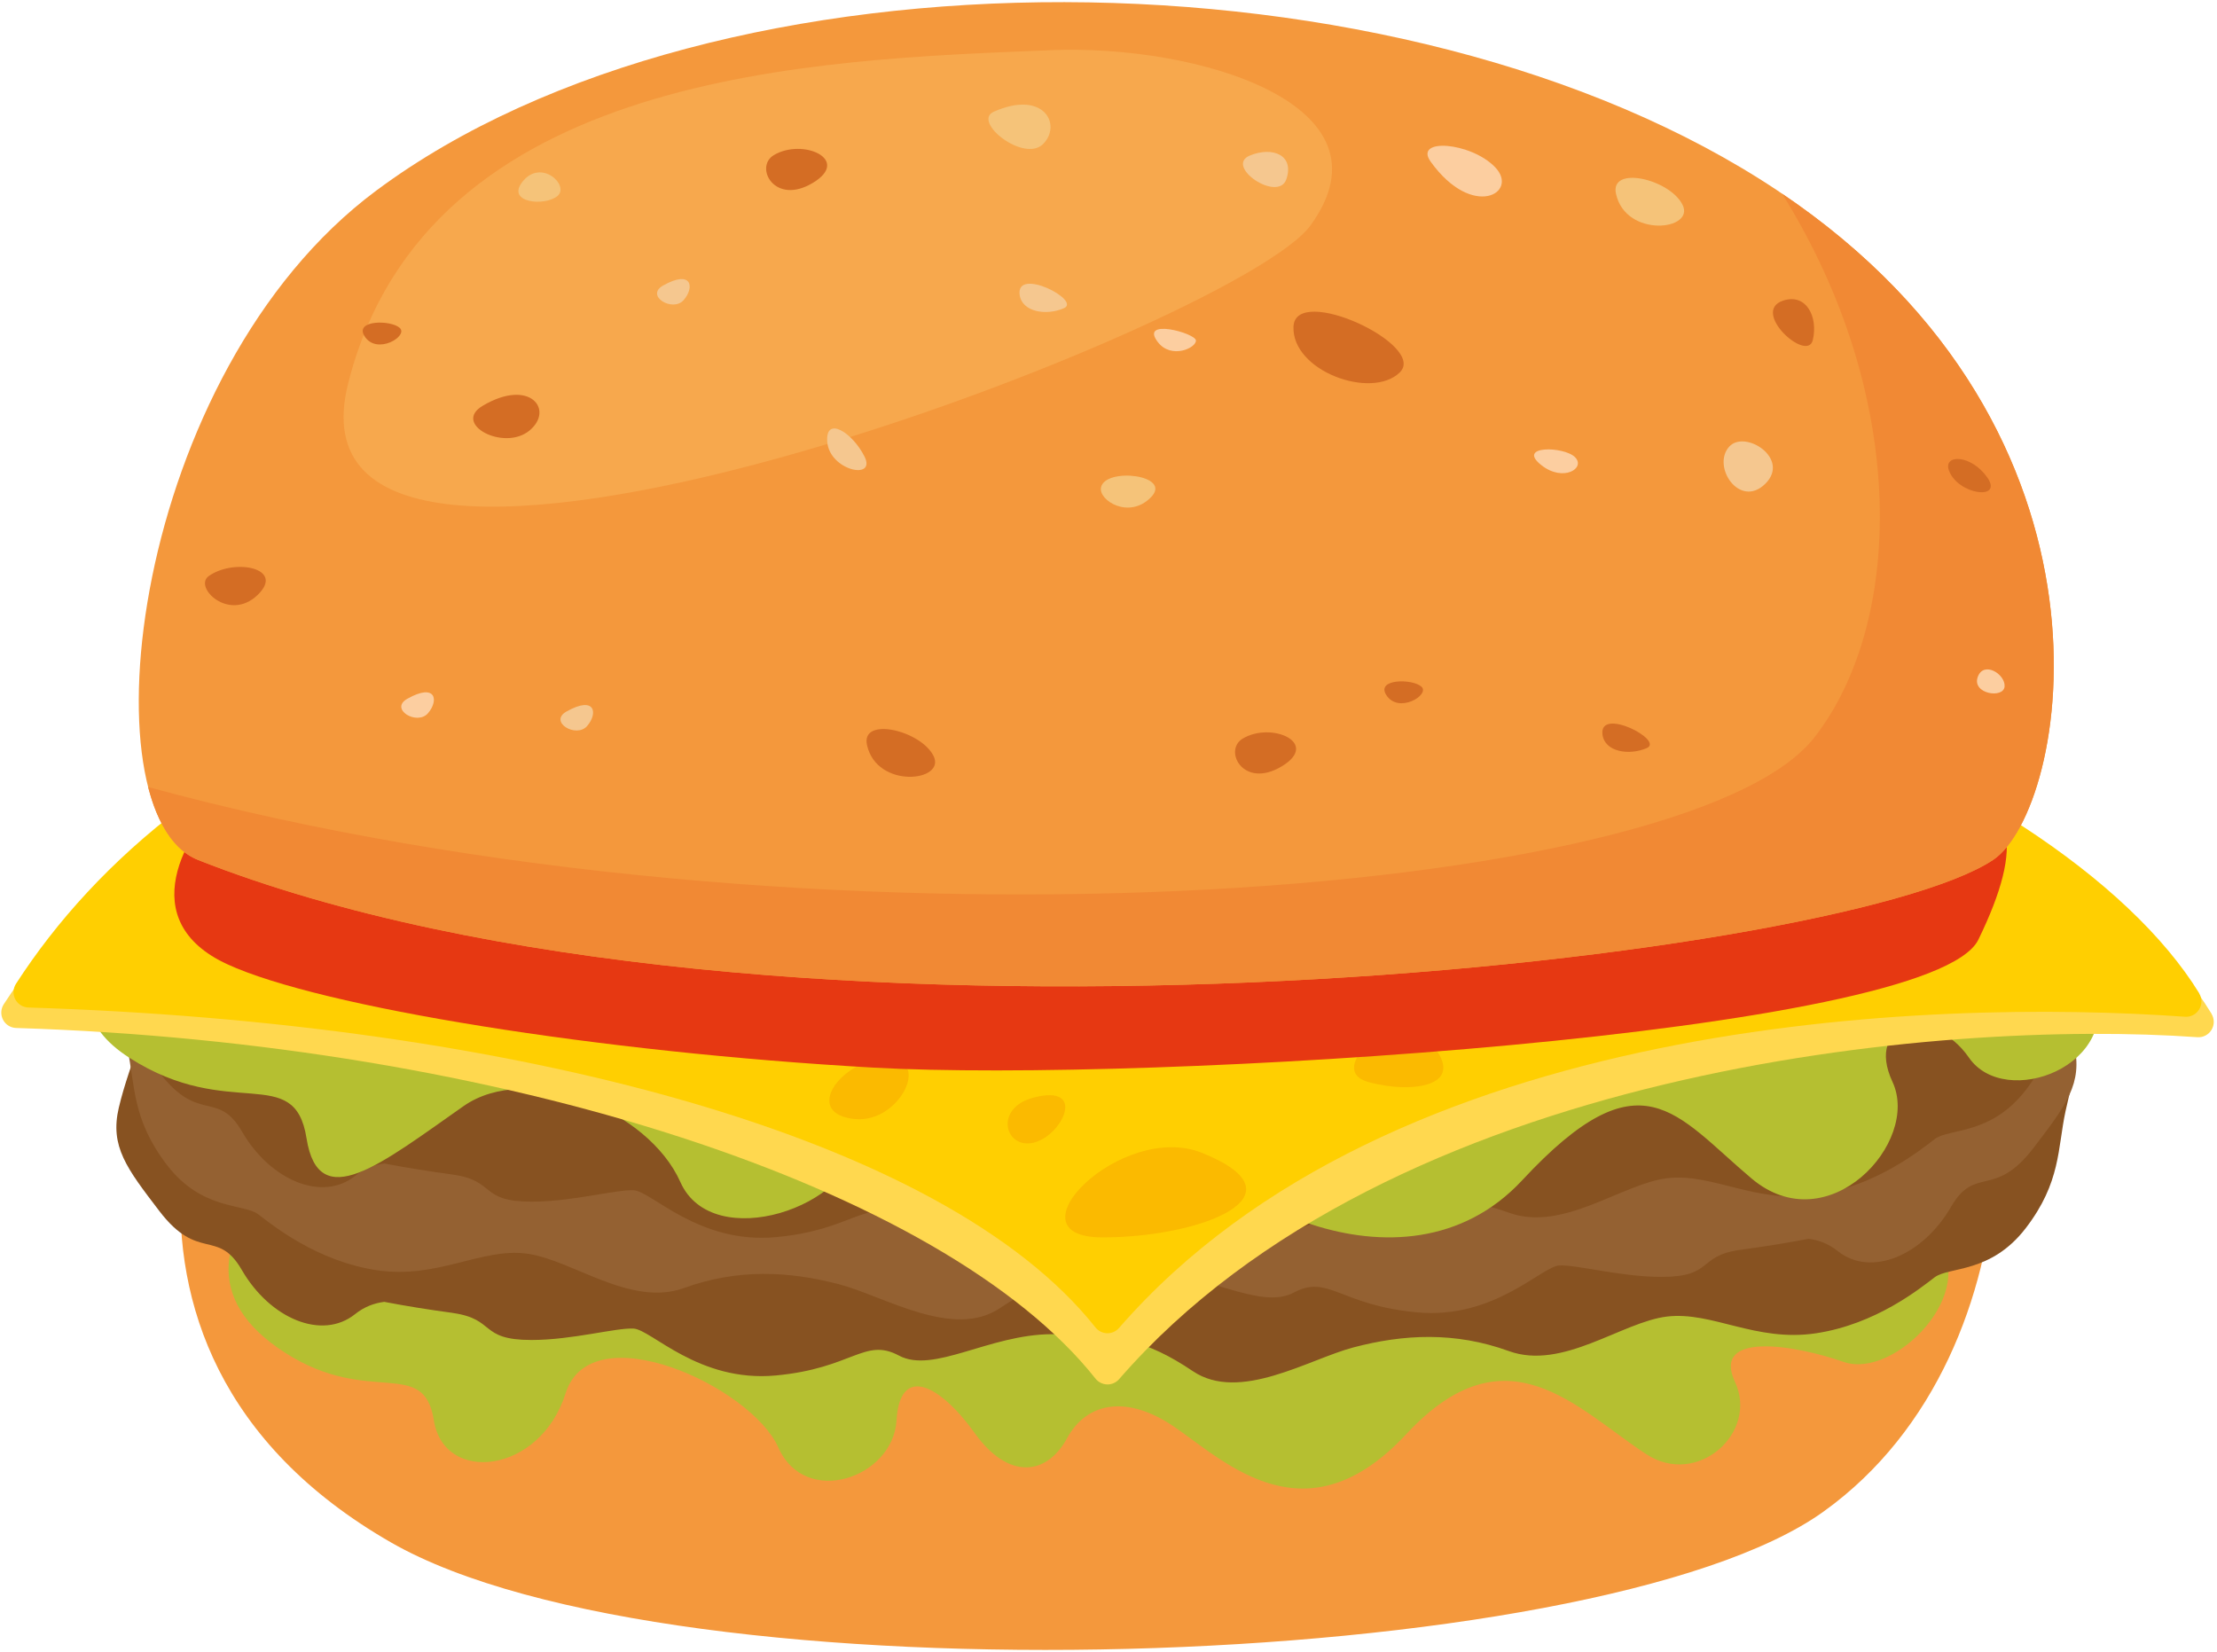 <svg width="404" height="301" viewBox="0 0 404 301" fill="none" xmlns="http://www.w3.org/2000/svg">
<path d="M349.571 169.78C368.641 177.3 373.622 245.86 332.262 275.5C290.902 305.14 122.722 310.63 71.261 281.1C8.512 245.09 38.672 178.05 51.111 169.78C76.781 152.71 255.141 132.56 349.581 169.78H349.571Z" fill="#F4983C"/>
<path d="M49.81 214.36C40.581 224.82 36.59 236.69 51.98 246.54C67.37 256.39 77.21 247.16 79.061 258.85C80.91 270.54 98.41 268.66 103.06 253.93C107.71 239.2 136.91 252.7 141.83 263.78C146.75 274.86 162.76 269.32 163.37 258.86C163.99 248.4 171.45 252.54 177.61 261.15C183.76 269.77 190.74 268.9 194.43 262.13C198.12 255.36 205.56 254.21 214.1 260.1C223.56 266.63 238.07 280.93 256.3 261.32C274.54 241.71 287.21 256.64 300 265.01C309.32 271.11 320.47 261.09 316.17 251.86C311.86 242.63 326.82 245.01 336.01 248.21C345.2 251.41 361.2 235.3 352.59 225.45C343.97 215.6 332.63 209.62 332.63 209.62L49.81 214.36Z" fill="#B5BF31"/>
<path d="M370.531 175.67C359.001 167.84 354.111 164.14 336.251 167.03C319.121 165.88 246.931 165.52 162.751 165.95C110.901 164.94 67.661 163.9 67.661 163.9H42.031C34.851 165.63 26.291 170.3 26.871 178.68C27.451 187.06 23.711 193.13 21.651 201.86C19.981 208.93 23.121 212.95 29.021 220.68C36.171 230.05 39.641 223.79 44.061 231.43C49.201 240.32 58.681 244.31 64.701 239.49C66.401 238.13 68.211 237.48 70.021 237.25C73.991 238.01 78.141 238.68 82.461 239.26C82.491 239.26 82.521 239.27 82.541 239.28C90.391 240.4 87.261 244.2 96.841 244.2C104.291 244.2 112.181 241.96 115.431 242.12C118.681 242.27 127.261 251.95 141.321 250.67C155.381 249.38 157.531 243.69 163.811 247.04C170.091 250.4 180.211 243.2 191.641 243.14C203.081 243.08 208.841 244.13 217.371 249.88C225.901 255.63 238.501 247.69 246.641 245.55C255.781 243.14 265.141 242.66 274.951 246.22C284.761 249.78 295.531 240.92 303.761 239.93C311.991 238.94 319.931 244.62 330.901 242.98C341.871 241.34 349.941 234.75 352.541 232.78C355.141 230.8 362.791 232.13 369.171 223.79C375.561 215.45 374.931 209.34 376.391 202.54C377.881 195.58 382.021 183.49 370.491 175.66L370.531 175.67Z" fill="#875221"/>
<path d="M21.672 176.65C22.282 174.08 23.032 171.74 23.782 169.5C21.692 172.8 21.122 176.4 21.242 179.86C21.272 178.85 21.402 177.79 21.672 176.65Z" fill="#946132"/>
<path d="M375.572 182.45C374.842 187.39 373.972 192.37 369.212 198.58C362.822 206.92 355.182 205.59 352.582 207.57C349.982 209.55 341.912 216.13 330.942 217.77C319.972 219.41 312.042 213.72 303.802 214.72C295.572 215.71 284.802 224.57 274.992 221.01C265.182 217.45 255.822 217.93 246.682 220.34C238.542 222.48 225.942 230.42 217.412 224.67C208.882 218.92 203.122 217.87 191.682 217.93C180.242 217.99 170.122 225.19 163.852 221.83C157.572 218.47 155.422 224.17 141.362 225.46C127.302 226.75 118.712 217.07 115.472 216.91C112.222 216.76 104.332 218.99 96.882 218.99C87.302 218.99 90.432 215.19 82.582 214.07C82.552 214.07 82.522 214.06 82.502 214.05C78.182 213.47 74.032 212.8 70.062 212.04C68.242 212.27 66.442 212.92 64.742 214.28C58.712 219.1 49.242 215.11 44.102 206.22C39.682 198.57 36.212 204.84 29.062 195.47C25.062 190.23 22.332 186.69 21.512 182.75C21.922 185.85 22.702 188.74 23.202 191.05C24.662 197.85 24.032 203.96 30.422 212.3C36.812 220.64 44.452 219.31 47.052 221.29C49.652 223.27 57.722 229.85 68.692 231.49C79.662 233.13 87.592 227.44 95.832 228.44C104.062 229.43 114.832 238.29 124.642 234.73C134.452 231.17 143.812 231.65 152.952 234.06C161.092 236.2 173.692 244.14 182.222 238.39C190.752 232.64 196.512 231.59 207.952 231.65C219.392 231.71 229.512 238.91 235.782 235.55C242.062 232.19 244.212 237.89 258.272 239.17C272.332 240.46 280.922 230.78 284.162 230.62C287.412 230.47 295.302 232.7 302.752 232.7C312.332 232.7 309.202 228.9 317.052 227.78C317.082 227.78 317.112 227.77 317.132 227.77C321.452 227.19 325.602 226.52 329.572 225.76C331.392 225.99 333.192 226.64 334.892 228C340.922 232.82 350.392 228.83 355.532 219.94C359.952 212.29 363.422 218.56 370.572 209.19C376.472 201.46 379.612 197.45 377.942 190.37C377.262 187.49 376.402 184.91 375.572 182.43V182.45Z" fill="#946132"/>
<path d="M36.05 153.16C25.05 165.63 5.24 181.02 23.58 192.77C41.92 204.52 53.66 193.51 55.86 207.45C58.06 221.39 69.39 212.15 84.47 201.58C96.12 193.42 118.12 202.22 123.99 215.43C129.86 228.63 155.62 219.92 156.36 207.45C157.09 194.98 170.3 197.91 177.63 208.18C184.97 218.45 188.63 213.32 193.03 205.25C197.43 197.18 210.64 190.58 214.3 203.78C217.97 216.98 255.64 238.48 277.38 215.1C299.12 191.72 305.26 203.04 319.2 214.78C333.14 226.52 350.01 208.18 344.87 197.17C339.74 186.17 352.21 183.22 358.81 192.76C365.41 202.3 387 194.17 381.55 179.56C374.25 159.99 355 153.8 355 153.8L36.04 153.16H36.05Z" fill="#B5BF31"/>
<path d="M403.011 184.75C390.231 163.92 362.791 146.21 323.671 133.53C287.621 121.85 243.301 115.14 198.871 114.65C155.271 114.18 114.371 119.54 80.571 130.17C42.961 142.01 15.331 160.28 0.681 183.02C0.131 183.87 0.091 184.95 0.551 185.84C1.011 186.73 1.931 187.31 2.941 187.34C91.111 190.08 171.991 216.36 199.631 251.24C200.151 251.89 200.931 252.28 201.761 252.3C201.781 252.3 201.801 252.3 201.821 252.3C202.631 252.3 203.401 251.95 203.931 251.34C253.341 194.48 354.061 185.71 400.411 189.02C401.461 189.1 402.461 188.58 403.001 187.68C403.551 186.78 403.541 185.66 403.001 184.76L403.011 184.75Z" fill="#FFD84F"/>
<path d="M400.771 181.03C387.991 160.2 356.071 139.13 316.941 126.44C280.891 114.76 243.291 108.05 198.861 107.56C155.261 107.09 114.361 112.45 80.561 123.08C42.951 134.92 17.571 156.56 2.911 179.29C2.361 180.14 2.321 181.22 2.781 182.11C3.251 183 4.161 183.58 5.171 183.61C93.341 186.35 171.981 207.02 199.621 241.91C200.141 242.56 200.921 242.95 201.751 242.97C201.771 242.97 201.791 242.97 201.811 242.97C202.621 242.97 203.391 242.62 203.921 242.01C253.331 185.15 351.811 181.98 398.161 185.29C399.211 185.37 400.211 184.85 400.751 183.95C401.301 183.05 401.291 181.93 400.751 181.03H400.771Z" fill="#FFCF01"/>
<path d="M219.071 210.11C204.391 204.2 183.161 225.45 200.801 225.5C218.441 225.56 238.601 217.97 219.071 210.11Z" fill="#FBBA00"/>
<path d="M159.471 193.15C152.321 194.59 146.871 202.97 155.691 203.93C164.511 204.89 170.811 190.86 159.471 193.15Z" fill="#FBBA00"/>
<path d="M260.061 189.34C254.381 183.41 241.161 194.94 249.351 197.19C257.541 199.44 268.311 197.95 260.061 189.34Z" fill="#FBBA00"/>
<path d="M188.322 200.03C181.092 201.93 183.102 209.45 188.322 208.25C193.542 207.05 198.222 197.43 188.322 200.03Z" fill="#FBBA00"/>
<path d="M42.04 143.91C33.35 151.88 24.4 167.86 41.39 175.71C58.37 183.56 109.31 191.76 159.11 194.56C208.91 197.36 352.06 188.58 360.51 171.25C368.96 153.92 367.62 144.45 352.58 144.5C337.54 144.55 45.71 145.53 45.71 145.53L42.05 143.91H42.04Z" fill="#E63812"/>
<path d="M36.101 156.72C15.211 148.48 23.831 67.99 68.581 34.72C130.691 -11.45 255.791 -10.65 323.901 34.72C389.891 78.67 376.811 147.65 363.181 156.72C335.051 175.43 139.581 197.51 36.091 156.72H36.101Z" fill="#F4983C"/>
<path d="M191.44 9.15C149 10.88 77.89 12.79 63.45 69.84C49.01 126.89 225.27 59.65 238.79 41.11C254.88 19.06 218.32 8.05 191.43 9.14L191.44 9.15Z" fill="#F7A84D"/>
<path d="M324.75 35.3C348.24 72.95 346.69 113.91 330.59 134.44C307.35 164.06 147.38 176.25 27 143.43C28.74 150.24 31.79 155.02 36.1 156.72C139.59 197.51 335.05 175.43 363.19 156.72C376.76 147.69 389.77 79.27 324.75 35.3Z" fill="#F18934"/>
<path d="M235.71 59.54C235.4 67.62 249.88 72.88 255.06 67.89C260.24 62.91 236.01 51.61 235.71 59.54Z" fill="#D46D24"/>
<path d="M315.119 81.39C311.849 84.98 317.009 92.77 321.679 88.17C326.349 83.57 317.979 78.24 315.119 81.39Z" fill="#F5C78F"/>
<path d="M260.719 29.48C268.409 40.16 276.889 35.08 272.459 30.48C268.029 25.87 257.539 25.07 260.719 29.48Z" fill="#FCCEA0"/>
<path d="M140.98 28.29C137.43 30.45 141.14 37.55 148.15 33.31C155.16 29.07 146.25 25.1 140.98 28.29Z" fill="#D46D24"/>
<path d="M226.429 134.62C222.879 136.78 226.589 143.88 233.599 139.64C240.609 135.4 231.699 131.43 226.429 134.62Z" fill="#D46D24"/>
<path d="M87.96 73.95C82.35 77.28 91.8 82.27 96.44 78.5C101.08 74.74 96.6 68.82 87.96 73.95Z" fill="#D46D24"/>
<path d="M181.109 20.35C177.049 22.15 186.589 29.72 190.079 26.25C193.569 22.78 190.249 16.31 181.109 20.35Z" fill="#F5C379"/>
<path d="M294.479 35.32C296.259 43.41 308.939 42.01 306.609 37.32C304.279 32.63 293.329 30.08 294.479 35.32Z" fill="#F5C379"/>
<path d="M157.991 135.77C159.771 143.86 172.451 142.46 170.121 137.77C167.791 133.08 156.841 130.53 157.991 135.77Z" fill="#D46D24"/>
<path d="M355.139 85.7C356.719 90.18 365.099 91.29 362.159 87.04C359.219 82.8 354.099 82.74 355.139 85.7Z" fill="#D46D24"/>
<path d="M150.749 80.51C151.149 85.75 159.749 87.61 157.539 83.2C155.329 78.79 150.389 75.71 150.749 80.51Z" fill="#F5C78F"/>
<path d="M185.809 53.72C186.219 56.86 190.639 57.58 193.879 56.17C197.119 54.76 185.129 48.57 185.809 53.72Z" fill="#F5C78F"/>
<path d="M292.02 133.88C292.43 137.02 296.85 137.74 300.09 136.33C303.33 134.92 291.34 128.73 292.02 133.88Z" fill="#D46D24"/>
<path d="M95.139 33.21C92.299 36.96 99.259 37.64 101.579 35.73C103.899 33.82 98.539 28.73 95.139 33.21Z" fill="#F5C379"/>
<path d="M200.629 88.85C200.179 91.18 205.719 94.72 209.739 90.62C213.759 86.52 201.359 85.11 200.629 88.85Z" fill="#F5C379"/>
<path d="M38.03 104.99C35.22 106.99 41.72 113.4 46.91 108.46C52.1 103.52 42.69 101.67 38.03 104.99Z" fill="#D46D24"/>
<path d="M66.4 61.22C68.6 64.83 74.48 61.24 72.85 59.76C71.22 58.28 64.62 58.29 66.4 61.22Z" fill="#D46D24"/>
<path d="M252.579 126.6C254.779 130.21 260.659 126.62 259.029 125.14C257.399 123.66 250.799 123.67 252.579 126.6Z" fill="#D46D24"/>
<path d="M120.839 52.03C117.499 53.91 122.609 56.98 124.599 54.67C126.599 52.36 126.079 49.08 120.839 52.03Z" fill="#F5C78F"/>
<path d="M103.24 129.66C99.9 131.54 105.01 134.61 107 132.3C109 129.99 108.48 126.71 103.24 129.66Z" fill="#F5C78F"/>
<path d="M74.23 127.34C70.89 129.22 76 132.29 77.99 129.98C79.99 127.67 79.47 124.39 74.23 127.34Z" fill="#FCCEA0"/>
<path d="M227.77 28.34C223.04 30.29 232.94 37.01 234.42 32.64C235.89 28.26 231.91 26.65 227.77 28.34Z" fill="#F5C78F"/>
<path d="M211.02 62.38C213.47 65.5 217.99 63.41 217.93 62.05C217.87 60.69 207.5 57.88 211.02 62.38Z" fill="#FCCEA0"/>
<path d="M324.95 54.78C318.91 56.77 329.33 66.19 330.34 61.98C331.35 57.77 329.16 53.39 324.95 54.78Z" fill="#D46D24"/>
<path d="M280.93 84.81C284.88 87.89 289.01 85.33 287.02 83.32C285.03 81.31 276.19 81.12 280.93 84.81Z" fill="#FCCEA0"/>
<path d="M360.39 123.4C359.33 126.46 365.09 127.37 365.29 125.12C365.48 122.86 361.45 120.35 360.39 123.4Z" fill="#FCCEA0"/>
</svg>
